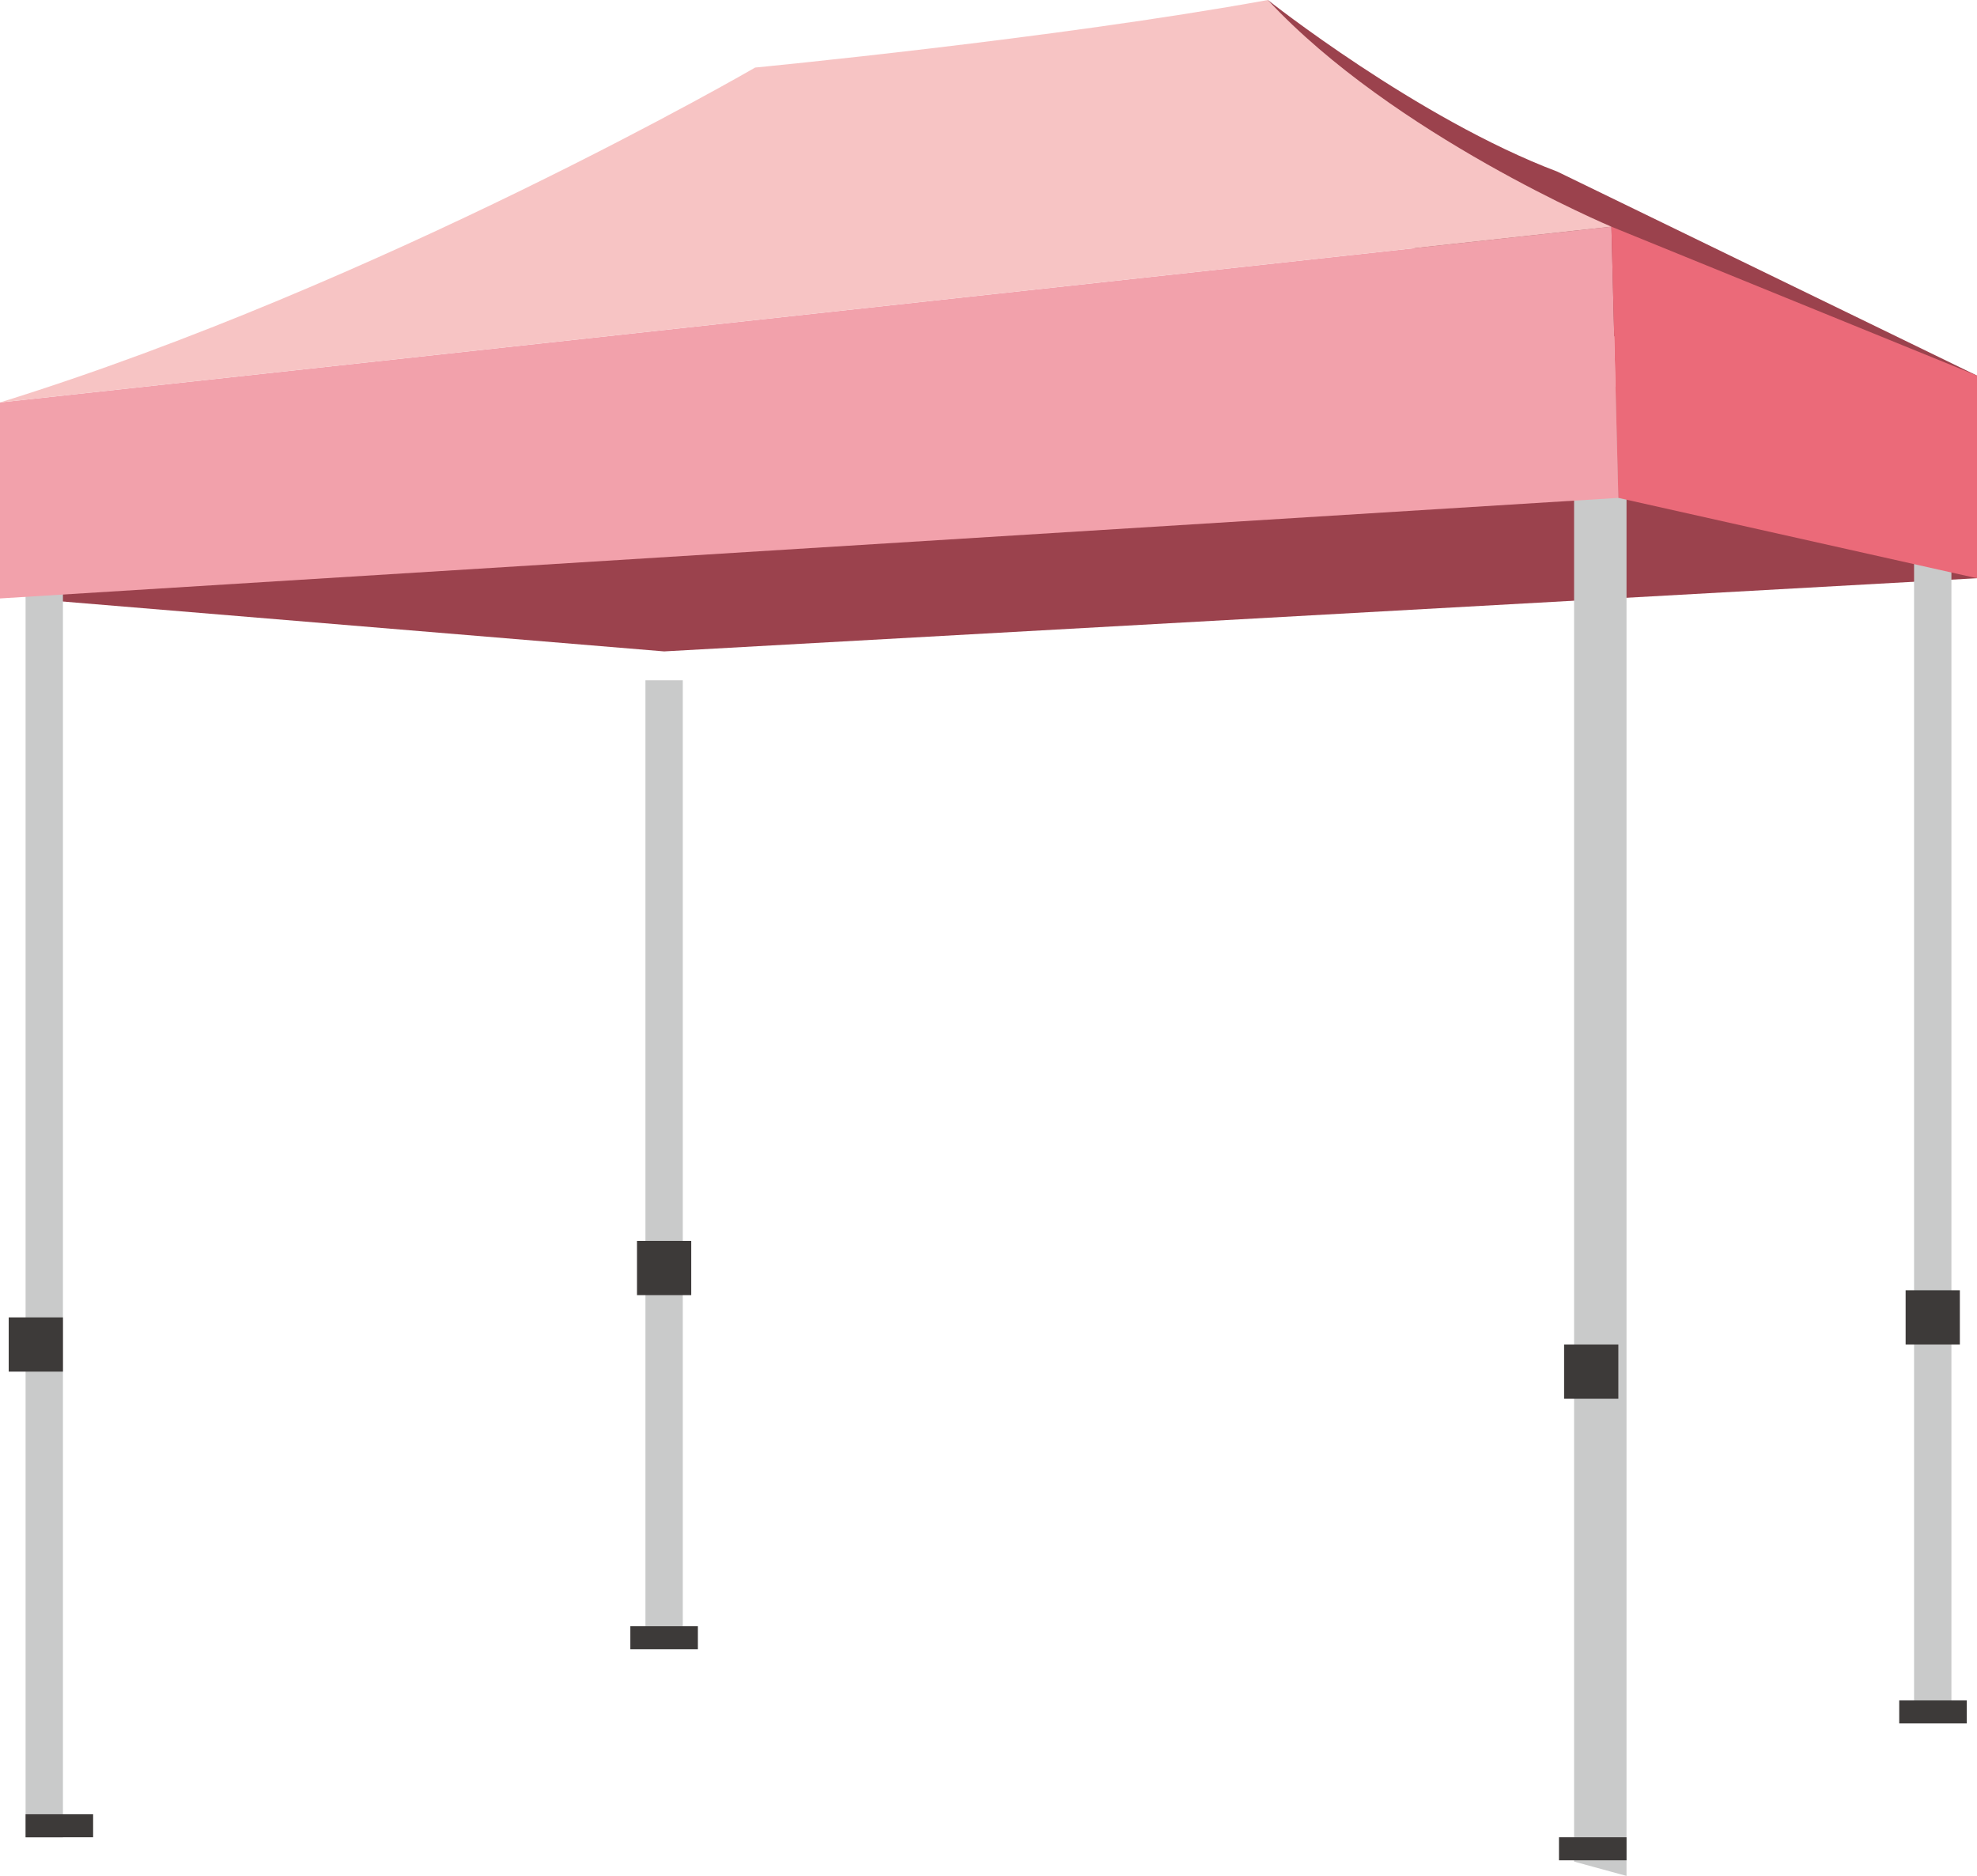 <?xml version="1.0" encoding="UTF-8"?>
<svg id="_レイヤー_2" data-name="レイヤー 2" xmlns="http://www.w3.org/2000/svg" viewBox="0 0 77.28 73.32">
  <defs>
    <style>
      .cls-1 {
        fill: #f7c4c4;
      }

      .cls-1, .cls-2, .cls-3, .cls-4, .cls-5, .cls-6 {
        stroke-width: 0px;
      }

      .cls-2 {
        fill: #9b424d;
      }

      .cls-3 {
        fill: #eb6a79;
      }

      .cls-4 {
        fill: #c9caca;
      }

      .cls-5 {
        fill: #f2a1ab;
      }

      .cls-6 {
        fill: #3d3a39;
      }
    </style>
  </defs>
  <g id="_レイヤー_1-2" data-name="レイヤー 1">
    <g>
      <polygon class="cls-2" points="25.96 25.46 77.28 22.6 77.28 16.03 48.24 17.61 1 23.39 25.96 25.46"/>
      <g>
        <rect class="cls-4" x="25.23" y="26.59" width="1.46" height="37.42"/>
        <rect class="cls-6" x="24.64" y="63.56" width="2.64" height=".9"/>
        <rect class="cls-6" x="24.9" y="48.5" width="2.12" height="2.12"/>
      </g>
      <g>
        <polygon class="cls-4" points="63.58 73.32 61.53 72.76 61.53 14.68 63.58 15.24 63.58 73.32"/>
        <rect class="cls-6" x="60.94" y="71.81" width="2.64" height=".9"/>
        <rect class="cls-6" x="61.14" y="52.55" width="2.12" height="2.12"/>
      </g>
      <g>
        <rect class="cls-4" x="1" y="20.94" width="1.46" height="50.88"/>
        <rect class="cls-6" x="1" y="70.91" width="2.64" height=".9"/>
        <rect class="cls-6" x=".34" y="51.49" width="2.12" height="2.12"/>
      </g>
      <g>
        <rect class="cls-4" x="74.82" y="16.03" width="1.46" height="50.88"/>
        <rect class="cls-6" x="74.24" y="66.46" width="2.64" height=".9"/>
        <rect class="cls-6" x="74.49" y="50.43" width="2.12" height="2.12"/>
      </g>
      <path class="cls-2" d="M60.88,6.71c-5.47-2.07-11.32-6.71-11.32-6.71v7.17l22.25,9.81,5.47-2.3"/>
      <polygon class="cls-5" points="63.26 19.46 0 23.39 0 15.73 62.99 8.86 63.26 19.46"/>
      <polygon class="cls-3" points="77.28 14.68 77.28 22.6 63.26 19.46 62.99 8.86 77.28 14.68"/>
      <path class="cls-1" d="M29.52,2.64S14.94,11.09,0,15.73c29.87-3.26,62.99-6.87,62.99-6.87,0,0-8.52-3.58-13.43-8.86-8.3,1.51-20.04,2.64-20.04,2.64Z"/>
    </g>
  </g>
</svg>